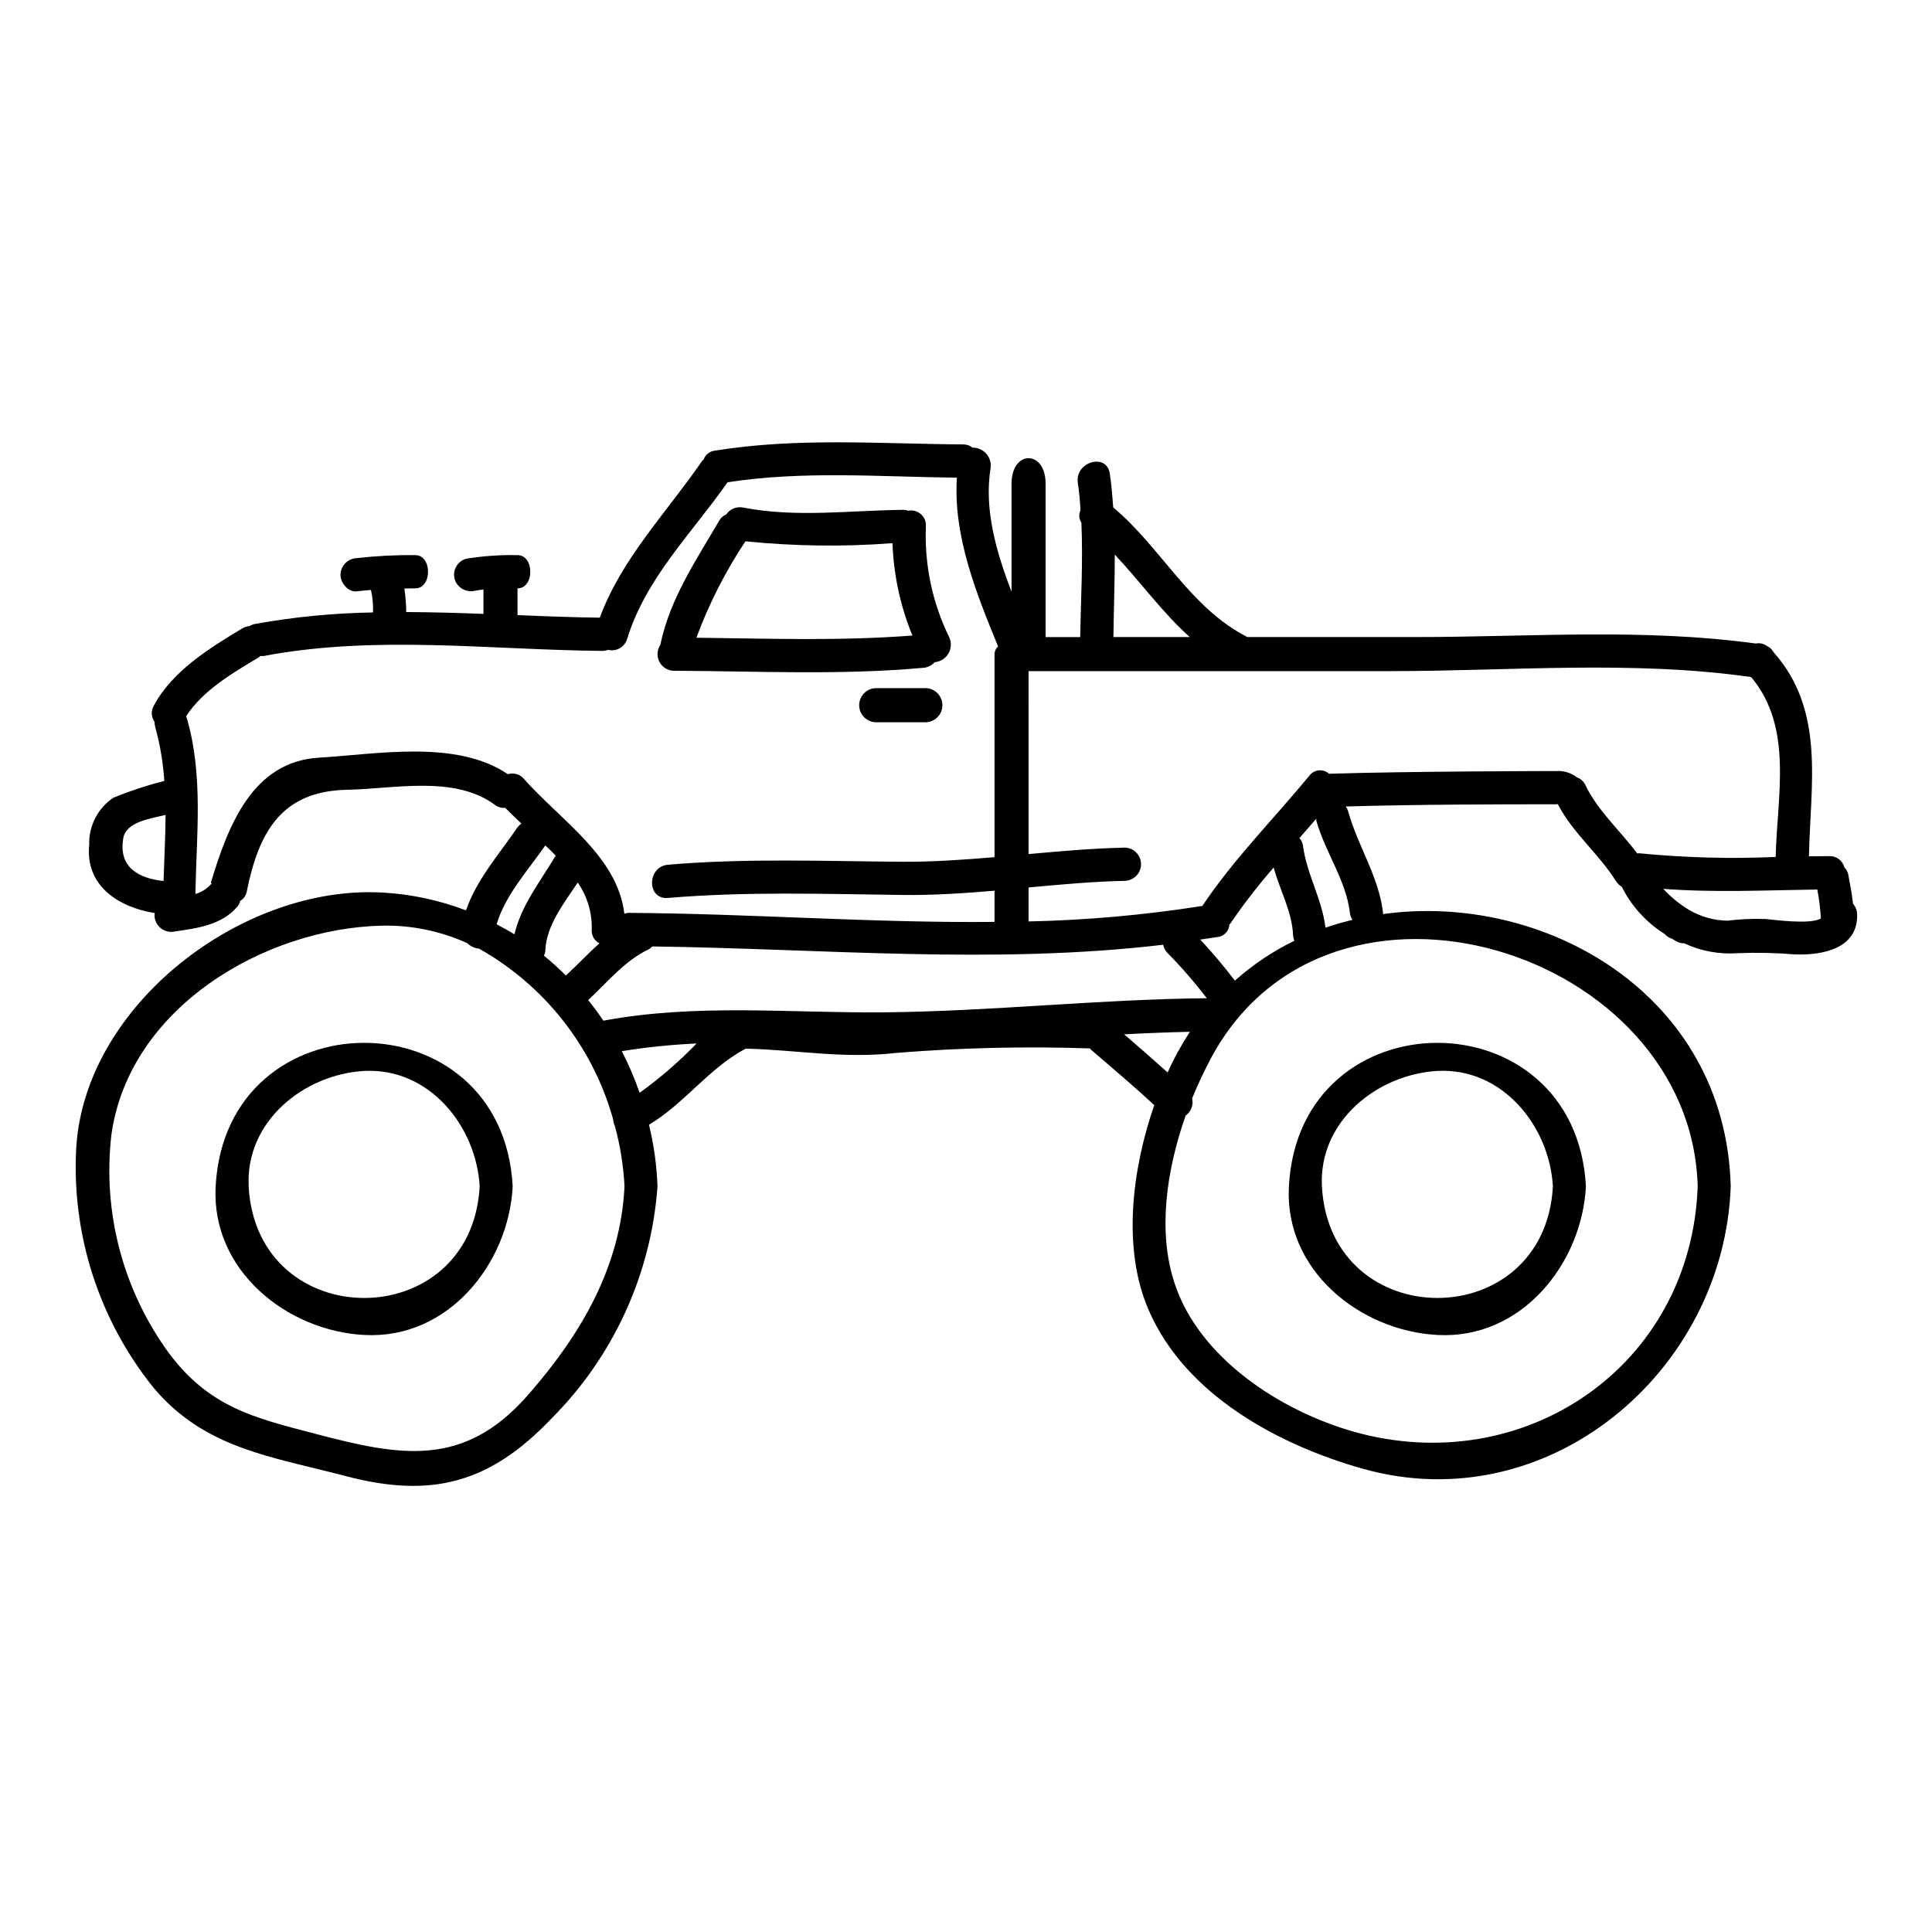 <?xml version="1.0" encoding="UTF-8"?>
<!-- Uploaded to: ICON Repo, www.iconrepo.com, Generator: ICON Repo Mixer Tools -->
<svg fill="#000000" width="800px" height="800px" version="1.1" viewBox="144 144 512 512" xmlns="http://www.w3.org/2000/svg">
 <g>
  <path d="m633.77 375.62c-0.152-0.668-0.5-1.277-0.992-1.758-0.469-1.816-2.144-3.059-4.019-2.981-1.801 0-3.566 0.047-5.371 0.047 0.395-19.285 4.379-38.645-9.445-54.176-0.355-0.691-0.949-1.234-1.668-1.531-0.848-0.652-1.938-0.898-2.981-0.68-29.977-4.109-60.133-1.715-90.246-1.715h-44.547v-0.043c-15.211-7.766-22.75-23.656-35.484-34.309-0.223-2.981-0.453-5.961-0.902-8.938-0.766-5.602-9.258-3.207-8.488 2.363 0.363 2.438 0.59 4.875 0.723 7.312v-0.004c-0.512 1.059-0.426 2.312 0.227 3.293 0.453 10.066-0.133 20.227-0.316 30.34h-9.164v-40.648c0-9.027-9.027-9.027-9.027 0v28.621c-4.066-10.562-7.312-21.848-5.555-32.727v-0.004c0.207-1.383-0.207-2.785-1.129-3.832-0.922-1.051-2.258-1.645-3.656-1.617-0.691-0.559-1.551-0.859-2.438-0.859-22.043-0.137-44.016-1.898-65.914 1.668h0.004c-1.324 0.156-2.445 1.047-2.891 2.305-0.133 0.18-0.316 0.273-0.453 0.453-9.445 13.727-21.254 25.734-27.086 41.488-7.266-0.09-14.535-0.363-21.801-0.68v-7.086c4.516 0 4.516-8.805 0-8.805-4.551-0.094-9.102 0.223-13.594 0.949-2.336 0.656-3.707 3.074-3.07 5.414 0.707 2.301 3.086 3.648 5.422 3.07 0.73-0.145 1.469-0.25 2.211-0.312v6.453c-6.816-0.273-13.633-0.453-20.469-0.496-0.012-2.086-0.18-4.168-0.496-6.231 0.992 0 1.969-0.043 2.891-0.043 4.516 0 4.516-8.805 0-8.805-5.156-0.059-10.316 0.207-15.441 0.785-2.406 0.074-4.332 2.019-4.375 4.426 0 2.121 2.031 4.695 4.375 4.379 1.219-0.137 2.484-0.273 3.703-0.363v0.004c0.441 1.953 0.625 3.957 0.539 5.957-10.523 0.172-21.016 1.195-31.371 3.07-0.48 0.098-0.941 0.281-1.355 0.543-0.684 0.07-1.344 0.285-1.941 0.629-8.66 5.238-18.422 11.199-23.387 20.402v0.004c-0.812 1.367-0.742 3.086 0.18 4.379-0.02 0.426 0.027 0.855 0.141 1.266 1.301 4.688 2.117 9.5 2.434 14.359-4.578 1.164-9.074 2.644-13.453 4.422-4.141 2.754-6.578 7.441-6.453 12.414-1.129 11.102 7.941 16.656 17.383 18.191h-0.004c-0.105 0.586-0.074 1.191 0.094 1.762 0.68 2.316 3.078 3.676 5.414 3.07 5.777-0.812 12.145-1.715 16.207-6.363h0.004c0.457-0.484 0.781-1.074 0.941-1.719 0.902-0.543 1.527-1.449 1.719-2.484 3.148-15.617 9.078-26.586 26.543-26.949 12.508-0.223 28.398-3.938 39.188 3.973 0.777 0.621 1.766 0.914 2.754 0.812 1.355 1.355 2.797 2.754 4.285 4.152l0.004 0.004c-0.406 0.312-0.77 0.676-1.086 1.082-4.648 6.863-10.879 13.859-13.586 21.941-7.098-2.715-14.578-4.309-22.168-4.723-36.883-2.121-78.719 29.52-81.125 67.492-1.297 23.051 6.008 45.77 20.496 63.746 13.59 16.16 31.289 18.238 50.832 23.383 22.887 6.051 38.328 1.855 54.582-15.211 16.461-16.469 26.445-38.309 28.125-61.531-0.199-5.512-0.953-10.988-2.258-16.344 9.445-5.644 15.895-15.035 25.645-20.18 13.859 0.363 26.004 2.754 39.996 1.129 17.043-1.371 34.152-1.766 51.238-1.18 0.055 0.07 0.102 0.145 0.137 0.227 5.641 4.871 11.414 9.707 16.883 14.809-5.902 17.062-8.578 38.18-1.398 54.488 9.75 22.301 34.219 35.527 56.613 41.848 49.07 13.859 95.797-25.645 97.559-74.785-1.312-50.969-49.434-78.145-92.184-72.188 0-0.137 0.043-0.227 0.043-0.395-1.18-9.664-6.637-17.52-9.211-26.727v0.008c-0.133-0.508-0.363-0.984-0.68-1.402 19.141-0.543 39.551-0.586 55.891-0.586 0.133 0 0.18-0.047 0.316-0.047 3.973 7.723 10.879 13.137 15.441 20.469v-0.004c0.391 0.582 0.898 1.074 1.488 1.445 0 0.027 0.02 0.047 0.047 0.047 2.57 5.109 6.488 9.418 11.332 12.457 0.488 0.551 1.109 0.973 1.801 1.223 0.09 0.043 0.137 0.043 0.227 0.09 0.316 0.18 0.629 0.395 0.992 0.586h0.004c0.652 0.391 1.406 0.594 2.168 0.586 4.41 2.062 9.273 2.961 14.129 2.617 5.074-0.211 10.156-0.102 15.215 0.32 7.359 0.27 16.797-1.535 16.477-10.703-0.031-1.004-0.414-1.961-1.082-2.707-0.301-2.664-0.797-5.281-1.297-7.906zm-446.43 1.855c-6.461-0.676-12.055-3.543-10.656-11.414 0.789-4.199 6.816-5.059 11.195-6.098-0.027 5.816-0.363 11.699-0.539 17.512zm252.09-86.5c6.773 7.176 12.551 15.305 19.863 21.848h-20.223c0.09-7.309 0.359-14.578 0.359-21.848zm-160.85 58.191c-13.633-9.254-34.672-5.281-50.066-4.375-17.652 1.035-24.109 18.145-28.621 33.09 0 0.09 0.18 0.18 0.18 0.223 0 0.043 0 0.047-0.043 0.09-1.117 1.309-2.594 2.25-4.25 2.711 0.273-15.574 2.168-31.508-2.301-46.676v-0.004c-0.043-0.137-0.102-0.27-0.18-0.391 4.512-6.949 12.414-11.508 19.32-15.66 0.133-0.09 0.223-0.227 0.359-0.32 0.273-0.043 0.543 0.047 0.859 0 29.66-5.641 59.953-1.625 89.883-1.355 0.492-0.016 0.98-0.105 1.445-0.273 2.211 0.523 4.441-0.789 5.059-2.977 4.922-16.023 17.156-27.988 26.59-41.441 20.074-3.113 40.492-1.445 60.766-1.219-0.992 15.441 5.117 30.562 10.926 44.742v-0.004c-0.594 0.508-0.941 1.246-0.949 2.031v53.797c-8.039 0.676-16.117 1.262-24.242 1.219-20.812-0.137-41.488-0.996-62.305 0.789-5.598 0.496-5.641 9.297 0 8.801 20.766-1.758 41.531-1.039 62.305-0.789 8.125 0.09 16.203-0.449 24.242-1.129v8.266c-32.328 0.32-64.781-2.211-97.062-2.391-0.355 0.023-0.703 0.098-1.039 0.227-1.805-15.305-17.152-24.965-26.684-35.816l0.004-0.004c-1.051-1.176-2.691-1.633-4.195-1.16zm24.289 44.832c-3.07 2.707-5.871 5.731-8.895 8.531-1.836-1.836-3.777-3.598-5.824-5.281l-0.004-0.004c0.258-0.5 0.395-1.055 0.395-1.621 0.316-6.41 4.922-12.281 8.578-17.742h-0.004c2.527 3.656 3.82 8.02 3.703 12.461-0.125 1.523 0.684 2.969 2.051 3.656zm-14.359-25.957c0.949 0.855 1.852 1.758 2.754 2.707-3.977 6.727-9.168 13.184-10.926 20.859-1.535-0.949-3.113-1.805-4.723-2.664 2.285-7.769 8.426-14.406 12.895-20.902zm-4.617 145.68c-17.02 19.461-33.992 16.117-56.16 10.293-16.613-4.328-28.262-7.086-39.051-21.535h0.004c-12.137-16.672-17.547-37.305-15.16-57.785 4.695-33.586 40.449-54.711 71.824-55.391 7.746-0.141 15.43 1.445 22.484 4.648 0.84 0.824 1.938 1.336 3.113 1.445 17.363 9.758 30.145 26.012 35.531 45.188 0.047 0.656 0.215 1.301 0.496 1.898 1.41 5.207 2.262 10.547 2.527 15.938-1.039 21.48-11.691 39.453-25.609 55.301zm29.613-80.129c-1.312-3.781-2.891-7.465-4.723-11.023 6.562-1.059 13.18-1.734 19.816-2.031-4.621 4.797-9.672 9.164-15.082 13.055zm64.703-21.312c-24.961 0.223-49.613-2.394-74.309 2.211-1.262-1.898-2.617-3.703-4.016-5.465 5.059-4.695 9.59-10.336 15.844-13.355 0.43-0.207 0.812-0.5 1.133-0.855 45.145 0.586 90.426 4.875 135.4-0.453 0.145 0.797 0.52 1.535 1.082 2.121 3.738 3.793 7.238 7.82 10.473 12.055-28.582 0.27-57.023 3.473-85.605 3.742zm83.879-19.285c1.535-0.223 3.07-0.449 4.562-0.676h0.004c1.734-0.176 3.078-1.598 3.148-3.344 0.09-0.086 0.18-0.086 0.227-0.176 3.527-5.199 7.375-10.172 11.512-14.898 1.625 6.051 4.871 11.598 5.144 17.969 0.031 0.496 0.141 0.98 0.316 1.445-5.703 2.785-11 6.34-15.742 10.559-2.875-3.773-5.934-7.402-9.168-10.871zm-20.176 25.113c5.824-0.316 11.602-0.539 17.43-0.676l-0.004-0.004c-2.25 3.438-4.227 7.043-5.902 10.793-3.801-3.422-7.641-6.777-11.523-10.113zm152 40.316c-1.762 47.848-46.184 77.645-91.102 65.004-19.461-5.512-41.129-19.547-47.582-39.5-4.473-13.633-2.078-29.914 2.981-44.289l-0.004-0.004c1.453-1.023 2.137-2.828 1.719-4.555 1.574-3.836 3.336-7.539 5.144-10.926 31.602-58.328 127.17-28.355 128.84 34.266zm-92.184-72.594c0.082 0.688 0.312 1.352 0.676 1.941-2.394 0.586-4.785 1.262-7.137 2.074-0.902-7.586-4.965-14.129-5.961-21.715-0.098-0.758-0.43-1.465-0.941-2.031l4.469-5.144h-0.004c-0.02 0.164-0.02 0.332 0 0.496 2.305 8.301 7.859 15.75 8.898 24.379zm76.609-15.711c-0.18 0-0.273 0.047-0.453 0.047-4.559-6.098-10.43-11.242-13.777-18.195-0.449-0.922-1.242-1.629-2.211-1.969-1.531-1.184-3.438-1.777-5.371-1.672 0 0-39.23 0.047-60.316 0.723-0.746-0.672-1.738-0.996-2.738-0.895-0.996 0.102-1.906 0.625-2.496 1.434-9.48 11.512-20.047 22.078-28.34 34.492-15.242 2.402-30.625 3.773-46.051 4.109v-9.004c8.484-0.789 17.02-1.574 25.586-1.762h-0.004c2.359-0.102 4.219-2.039 4.219-4.402 0-2.359-1.859-4.301-4.219-4.398-8.578 0.18-17.109 0.949-25.586 1.711l0.004-48.484h95.844c31.785 0 64.105-2.934 95.645 1.574 11.242 13.41 6.863 31.422 6.504 47.672l-0.004 0.004c-12.086 0.527-24.195 0.195-36.234-0.988zm33.496 17.426c-3.348-0.121-6.699 0.031-10.023 0.449-3.574-0.059-7.07-1.035-10.156-2.84-2.547-1.523-4.859-3.41-6.863-5.602 13.586 1.039 27.18 0.363 40.809 0.18 0.5 2.535 0.816 5.098 0.949 7.676-2.887 1.715-12.867 0.27-14.715 0.129z"/>
  <path d="m524.93 497.78c22.258 1.219 38.281-18.871 39.359-39.359-2.711-50.742-76.023-50.742-78.719 0-1.223 22.266 18.867 38.277 39.359 39.359zm0-69.973c17.289-0.902 29.707 14.672 30.605 30.609-2.164 39.41-59.039 39.41-61.211 0-0.906-17.293 14.672-29.688 30.605-30.613z"/>
  <path d="m322.54 321.76c22.078 0.09 44.152 1.219 66.184-0.789v0.004c1.145-0.098 2.215-0.629 2.981-1.488 1.52-0.129 2.883-0.996 3.648-2.316 0.766-1.324 0.836-2.938 0.188-4.32-4.461-9.121-6.582-19.211-6.172-29.359 0.09-1.219-0.395-2.406-1.305-3.219-0.91-0.816-2.148-1.16-3.348-0.934-0.395-0.125-0.805-0.199-1.219-0.227-14.129 0.137-28.484 2.121-42.48-0.586l-0.004-0.004c-1.742-0.383-3.547 0.332-4.555 1.809-0.812 0.336-1.484 0.941-1.898 1.715-6.141 10.516-12.957 20.539-15.527 32.637 0 0.047 0.043 0.09 0 0.18v0.004c-0.918 1.328-1.031 3.051-0.301 4.492 0.734 1.438 2.195 2.359 3.809 2.402zm19.008-34.309h-0.004c12.949 1.316 25.992 1.484 38.969 0.496 0.305 8.402 2.09 16.688 5.281 24.469-19.051 1.488-38.102 0.812-57.242 0.586 3.328-8.992 7.688-17.566 12.992-25.551z"/>
  <path d="m389.49 326.37h-13.543c-2.391 0.141-4.254 2.121-4.254 4.516 0 2.394 1.863 4.371 4.254 4.516h13.543c2.391-0.145 4.258-2.121 4.258-4.516 0-2.394-1.867-4.375-4.258-4.516z"/>
  <path d="m201.15 458.42c-1.215 22.254 18.895 38.281 39.359 39.359 22.254 1.219 38.281-18.871 39.359-39.359-2.695-50.746-76.012-50.746-78.719 0zm8.758 0c-0.902-17.289 14.672-29.707 30.609-30.609 17.289-0.902 29.707 14.672 30.605 30.609-2.164 39.41-59.047 39.41-61.23 0z"/>
 </g>
</svg>